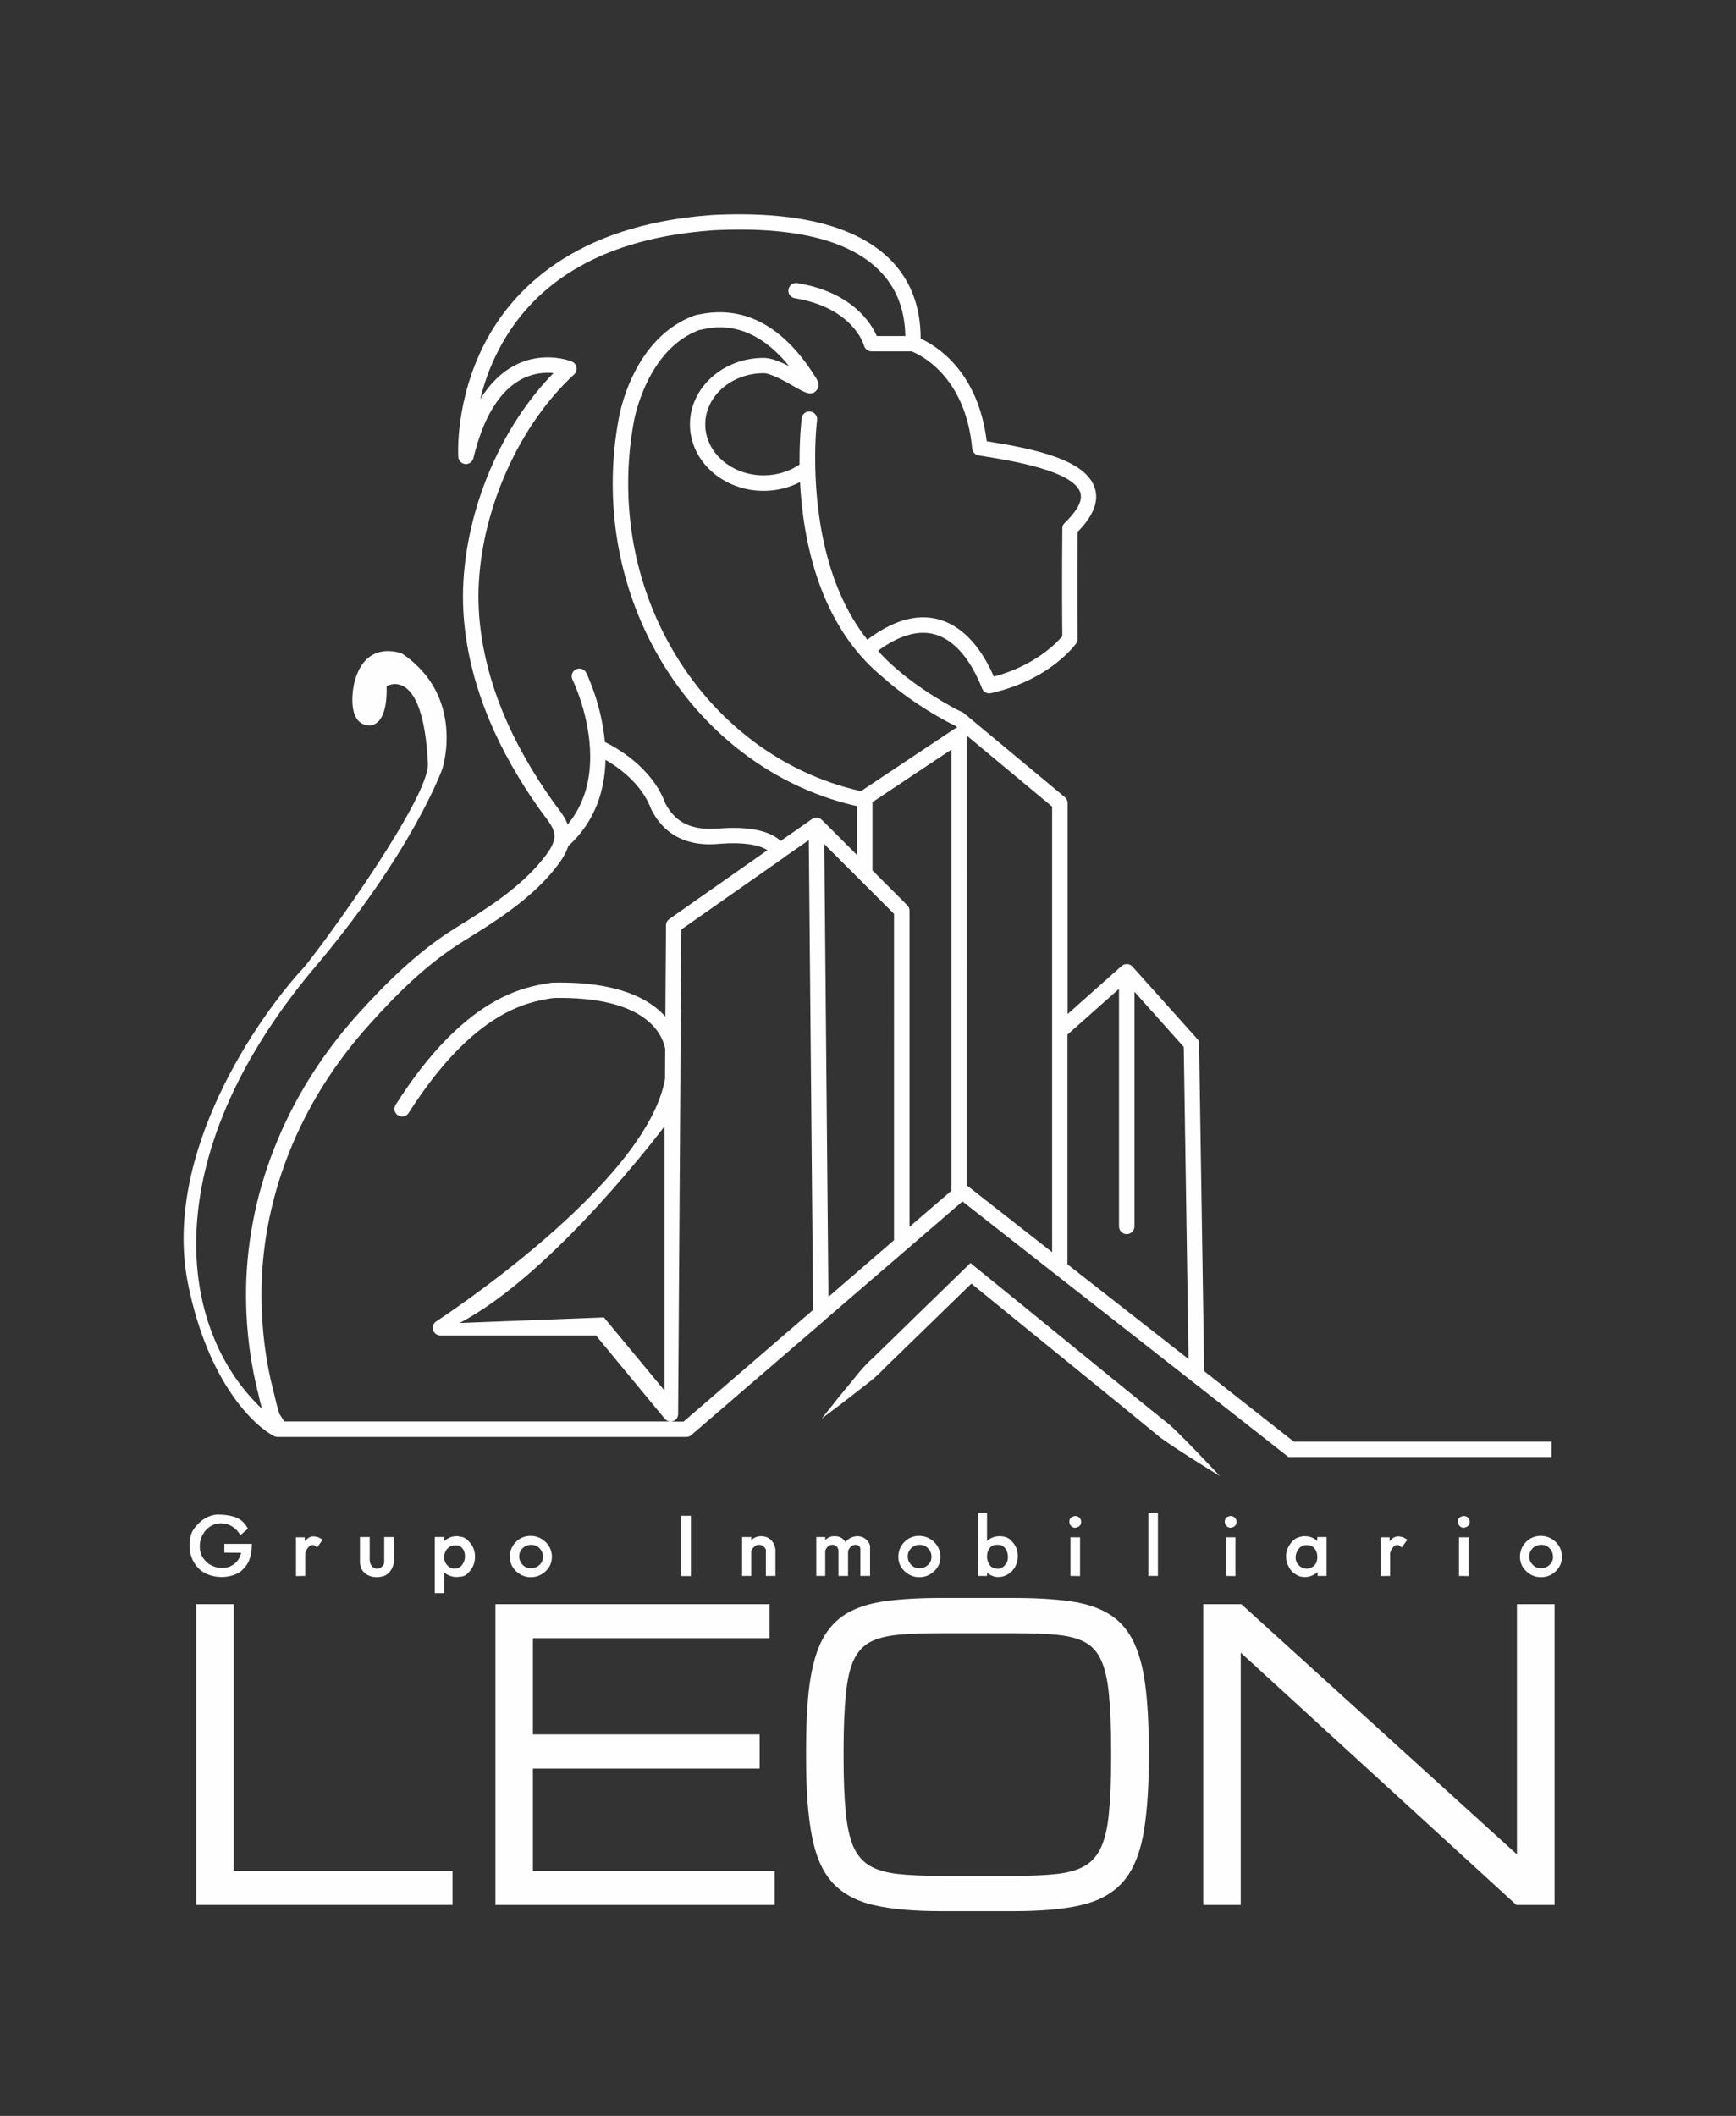 <svg xmlns="http://www.w3.org/2000/svg" viewBox="0 0 1088 1326" width="1088" height="1326"><rect x="0" y="0" width="1088" height="1326" fill="#333333" stroke="none"/><style>.a{fill:#fefefe}</style><path class="a" d="m126 984.3c1.8 1.3 3.8 2.3 6.1 3q3.4 1 6.9 1 3 0 5.9-0.8 2.9-0.7 5.5-2.4c2.6-2 4.5-4.4 5.7-7.2 1.1-2.8 1.7-6 1.7-9.4v-1h-17.2v5.5l10.5 0.1q-0.3 1.5-0.9 2.8-0.9 1.9-2.6 3.5-1.6 1.5-3.8 2.4c-3.4 1.2-7.5 1-10.9-0.6-1.9-0.8-3.7-2.3-5.3-4.4q-2.4-3.1-2.4-7.9c0-3.1 0.9-6 2.7-8.5 1.7-2.6 4.1-4.4 7.1-5.3 3.7-0.9 7.1-0.4 10 1.2 2 1.2 3.7 2.8 5.1 4.8l0.6 0.9 4.7-4-0.4-0.7c-1.8-3.2-4.4-5.4-7.7-6.6q-4.8-1.6-11.3-1.6 0 0-0.1 0c-4.2 0.5-8 2.2-11 5.2-3.1 2.9-4.9 5.7-5.4 8.3-0.6 3.2-0.7 4-0.7 4.3q0 0.7 0 1.9c0 3 0.6 5.9 1.8 8.5q1.8 4 5.4 7z"></path><path class="a" d="m185.5 963.4v24.3l5.8-0.1v-14.3q0.5-1.9 1.9-3.6c1.4-1.7 3-2.1 4.7-0.6l0.8 0.7 3.5-4.9-0.8-0.5c-1.6-1.1-3.4-1.6-5.4-1.6q-2.5 0.3-4.4 2.4-0.3 0.3-0.6 0.7v-2.5z"></path><path class="a" d="m225.6 963.2v16.3c0.1 1.1 0.4 2.3 0.9 3.6q1.4 2.7 4 4 2.6 1.3 5.6 1.3 1.1 0 3.3-0.4 2.5-0.4 4.8-2.9c1.4-1.6 2.3-3.6 2.7-6.2v-15.7h-6.1v15.6q0 1.6-1.2 2.8-1.3 1.2-2.8 1.4h-0.6c-1.4 0-2.4-0.5-3.2-1.6-0.9-1.1-1.3-2.4-1.3-4v-14.2z"></path><path fill-rule="evenodd" class="a" d="m297.7 975.6c0 3.2-1 6-2.8 8.4-1.9 2.5-3.7 3.8-5.6 4q-2.5 0.3-3.3 0.3-1.9 0-3.8-0.7-1.8-0.6-2.9-1.5-0.5-0.4-0.9-0.8v13.1h-5.9v-35.2h5.9v2.7q0.9-0.9 2-1.6 2.5-1.6 5.7-1.6h0.8q0.4 0.1 2.7 0.5c1.7 0.3 3.5 1.7 5.3 4 1.9 2.4 2.8 5.2 2.8 8.4zm-6.3-0.4c0-1.9-0.5-3.6-1.6-4.9-1-1.3-2.4-1.9-4.3-1.9-2.1 0-3.8 0.7-5.1 2.1-1.4 1.5-2 3.3-2 5.4 0 2 0.6 3.7 1.9 5 1.2 1.4 2.8 2.1 4.7 2.1q0.3 0 0.6-0.1 0.5 0 0.7 0c1.4-0.3 2.7-1.2 3.6-2.6q1.5-2.3 1.5-5.1z"></path><path fill-rule="evenodd" class="a" d="m345.9 975.6c0 3.5-1.3 6.6-3.9 9-2.6 2.5-5.7 3.8-9.3 3.8-3.6 0-6.7-1.3-9.3-3.8-2.5-2.4-3.9-5.5-3.9-9 0-3.6 1.3-6.7 3.8-9.3 2.5-2.5 5.6-3.8 9.2-3.8 3.6 0 6.8 1.3 9.4 3.8 2.6 2.5 4 5.7 4 9.3zm-5.6 0c0-2.1-0.7-3.8-2.1-5.3-1.5-1.5-3.2-2.2-5.2-2.2-2.2 0-3.9 0.7-5.4 2.1-1.5 1.4-2.2 3.1-2.2 5.1 0 2.1 0.7 3.8 2.1 5.3 1.5 1.5 3.2 2.2 5.2 2.2 2.1 0 3.9-0.7 5.4-2.1 1.5-1.4 2.2-3.1 2.2-5.1z"></path><path fill-rule="evenodd" class="a" d="m433 949.9v37.8h-6.2v-37.8z"></path><path class="a" d="m483.1 965q-2.4-2.3-6-2.3-2.8 0-4.8 1.3-0.8 0.6-1.5 1.3v-2.1h-5.7v24.4h5.7v-15.6q0.4-1.1 1.2-2c0.6-0.6 1.3-1.2 2-1.6 1.8-0.6 3.2-0.3 4.4 0.6q1.1 0.8 1.6 2.1v16.5h6v-16.6q-0.5-3.7-2.9-6z"></path><path class="a" d="m511.6 963.2v24.4h5.6v-16q0.5-1.1 1.2-2c0.6-0.6 1.2-1 1.8-1.3 1.7-0.5 3.1-0.2 4 0.7 0.7 0.6 1.1 1.5 1.3 2.5v16.1h6v-15.3q0.4-1.8 1.7-3c1.4-1.2 2.9-1.5 4.3-1q0.6 0.3 1.2 0.8 0.1 0.3 0.3 0.7c0.2 0.3 0.2 0.5 0.2 0.5v17.3h6.1v-18.7c-0.2-1.2-0.7-2.2-1.3-2.9q-1.3-1.7-3-2.5c-2.7-1.3-6-1-8.7 0.7q-1.4 0.9-2.4 2.2-0.8-1.2-1.9-2.2-2-1.5-4.6-1.5h-0.7q-2.4 0-4.3 1.4-0.6 0.5-1.2 1v-1.9z"></path><path fill-rule="evenodd" class="a" d="m589.4 975.6c0 3.5-1.3 6.6-3.9 9-2.6 2.5-5.7 3.8-9.3 3.8-3.6 0-6.7-1.3-9.3-3.8-2.6-2.4-3.9-5.5-3.9-9 0-3.6 1.3-6.7 3.8-9.3 2.5-2.5 5.6-3.8 9.2-3.8 3.6 0 6.8 1.3 9.4 3.8 2.6 2.5 4 5.7 4 9.3zm-5.6 0c0-2.1-0.7-3.8-2.2-5.3-1.4-1.5-3.1-2.2-5.1-2.2-2.2 0-3.9 0.7-5.4 2.1-1.5 1.4-2.2 3.1-2.2 5.1 0 2.1 0.7 3.8 2.1 5.3 1.5 1.5 3.2 2.2 5.2 2.2 2.1 0 3.8-0.7 5.4-2.1 1.5-1.4 2.2-3.1 2.2-5.1z"></path><path fill-rule="evenodd" class="a" d="m637.9 975c0 2.6-0.6 5-1.9 7.3q-1.7 2.8-4.5 4.4-2.7 1.6-5.9 1.6-1.7 0-3.1-0.5-1.5-0.5-3-1.5-0.5-0.5-0.9-0.9v2.2h-5.8v-39.6h5.8v17.7q0.9-0.9 2.2-1.6 2.5-1.4 5.5-1.4c3.1 0 5.6 0.8 7.3 2.6q2.5 2.5 3.4 4.9 0.8 2.4 0.9 4.8zm-6.2 0.7c0-2.1-0.5-3.8-1.7-5.4-1.1-1.4-2.5-2.2-4.4-2.2h-1c-1.9 0-3.3 0.7-4.4 2.1-1.1 1.4-1.6 3.1-1.6 5.2q0 2.6 1.3 4.8 1.3 2 2.8 2.4c1.5 0.4 2.2 0.5 2.6 0.5q1.7 0 3-0.9 1.5-1 2.6-2.8 0.8-1.6 0.8-3.7z"></path><path fill-rule="evenodd" class="a" d="m676.9 963.4v24.3l-6-0.1v-24.2z"></path><path class="a" d="m677.6 953.7q0-1.3-0.9-2.4-0.8-1-2.3-1.2-0.6-0.2-1.3 0.1c-0.3 0.1-0.5 0.1-0.9 0.3q-1.1 0.5-1.6 1.3-0.4 0.8-0.4 1.8 0 1.5 1 2.6c0.7 0.8 1.6 1.2 2.6 1.2 0.3 0 0.6-0.1 1-0.2 1.8-0.5 2.8-1.7 2.8-3.5z"></path><path fill-rule="evenodd" class="a" d="m725.7 948v39.6h-6v-39.6z"></path><path class="a" d="m775 953.7q0-1.3-0.9-2.4-0.8-1-2.3-1.2-0.6-0.2-1.3 0.1c-0.3 0.1-0.6 0.1-1 0.3q-1 0.5-1.5 1.3-0.4 0.8-0.4 1.8 0 1.5 1 2.6c0.7 0.8 1.6 1.2 2.6 1.2q0.3 0 1-0.2c1.8-0.5 2.8-1.7 2.8-3.5z"></path><path fill-rule="evenodd" class="a" d="m774.3 963.4v24.3l-6-0.1v-24.2z"></path><path fill-rule="evenodd" class="a" d="m831.4 963.2v24.4h-5.6v-2.4q-1 0.9-2.3 1.6-2.7 1.5-5.6 1.5-1.5 0-2.9-0.3c-1-0.3-2.1-0.8-3.5-1.7q-2.2-1.3-3.8-4.4-1.7-3.1-1.7-6.6 0-2.9 1.3-5.6 0.9-1.8 2.8-4 2.1-2.2 6-2.9c0.4-0.1 0.6-0.1 0.9-0.1q0.5 0 0.8 0 3 0 5.4 1.3 1.3 0.7 2.4 1.7v-2.5zm-5.8 12.5q0-2.5-1.1-4.4c-0.7-1.3-1.8-2.2-3.3-2.8-0.4-0.1-1.1-0.2-1.8-0.2q-1.3 0-1.5 0c-1.6 0.2-3.1 1.1-4.2 2.6-1.1 1.6-1.7 3.2-1.7 5.1q0 1.6 0.6 3 0.6 1.4 2.3 2.7c1.1 0.9 2.4 1.3 4 1.3 1.3 0 2.5-0.3 3.6-1 1.1-0.6 1.9-1.6 2.5-2.8q0.6-1.7 0.6-3.5z"></path><path class="a" d="m865.3 963.4v24.3l5.9-0.1v-14.3q0.4-1.9 1.8-3.6c1.4-1.7 3.1-2.1 4.7-0.6l0.8 0.7 3.5-4.9-0.8-0.5c-1.6-1.1-3.4-1.6-5.3-1.6q-0.1 0-0.1 0-2.5 0.3-4.3 2.4-0.3 0.3-0.6 0.7v-2.5z"></path><path fill-rule="evenodd" class="a" d="m920.4 963.4v24.3l-6-0.1v-24.2z"></path><path class="a" d="m921.1 953.7q0-1.3-0.9-2.4-0.8-1-2.3-1.2-0.6-0.2-1.3 0.1c-0.3 0.1-0.6 0.1-1 0.3q-1 0.5-1.5 1.3-0.4 0.8-0.4 1.8 0 1.5 1 2.6c0.7 0.8 1.6 1.2 2.6 1.2 0.2 0 0.5-0.1 1-0.2 1.8-0.5 2.8-1.7 2.8-3.5z"></path><path fill-rule="evenodd" class="a" d="m978.9 975.6c0 3.5-1.3 6.6-3.8 9-2.6 2.5-5.7 3.8-9.3 3.8-3.6 0-6.8-1.3-9.3-3.8-2.6-2.4-3.9-5.5-3.9-9 0-3.6 1.3-6.7 3.8-9.3 2.5-2.5 5.6-3.8 9.2-3.8 3.6 0 6.8 1.3 9.4 3.8 2.6 2.5 3.9 5.7 3.9 9.3zm-5.6 0c0-2.1-0.7-3.8-2.1-5.3-1.4-1.5-3.1-2.2-5.2-2.2-2.1 0-3.9 0.7-5.4 2.1-1.4 1.4-2.2 3.1-2.2 5.1 0 2.1 0.7 3.8 2.2 5.3 1.4 1.5 3.1 2.2 5.2 2.2 2.1 0 3.8-0.7 5.3-2.1 1.5-1.4 2.3-3.1 2.2-5.1z"></path><path class="a" d="m146.5 1005.3h-23.5v188.5h160.6v-21.3h-137.1z"></path><path class="a" d="m334 1108.3h142.1v-21.4h-142.1v-60.3h148.3v-21.3h-171.8v188.5h175v-21.3h-151.5z"></path><path fill-rule="evenodd" class="a" d="m720 1097.1v4.9c0 19.9-1.3 36.4-3.7 48.9-2.5 12.6-6.9 22.4-13.1 29.1-6.2 6.8-15 11.5-26 14-10.9 2.5-25 3.7-41.9 3.7h-45.4c-16.9 0-31-1.2-41.9-3.7-11.1-2.5-19.8-7.2-26.1-14-6.2-6.7-10.6-16.5-13-29.1-2.5-12.5-3.7-29-3.7-48.9v-4.9c0-16.5 0.7-30.5 2.2-41.7 1.6-11.3 4.2-20.6 7.9-27.8 3.8-7.1 8.9-12.7 15.4-16.5 6.5-3.8 14.6-6.4 24.3-7.7 9.6-1.3 21.4-2 34.9-2h45.4c13.5 0 25.2 0.7 34.8 2 9.7 1.3 17.9 3.9 24.3 7.7 6.5 3.8 11.7 9.4 15.4 16.5 3.7 7.2 6.4 16.5 7.9 27.8 1.5 11.2 2.3 25.2 2.3 41.7zm-23.6 0c0-14.2-0.5-26-1.4-35.1-0.8-9.1-2.5-16.4-4.9-21.6-2.3-5.1-5.7-8.9-10.2-11.3-4.4-2.4-10.4-3.9-17.6-4.6-7.3-0.7-16.4-1-27-1h-45.4c-10.7 0-19.8 0.3-27.1 1-7.2 0.7-13.1 2.2-17.6 4.6-4.4 2.4-7.8 6.2-10.2 11.3-2.4 5.2-4 12.5-4.9 21.6-0.9 9.1-1.4 21-1.4 35.1v4.9c0 13.6 0.5 25.1 1.4 34.1 0.9 9 2.5 16.2 4.9 21.5 2.4 5.2 5.8 9.1 10.2 11.7 4.5 2.6 10.4 4.3 17.6 5.1 7.3 0.8 16.4 1.2 27.1 1.2h45.4c10.6 0 19.7-0.4 27-1.2 7.2-0.8 13.1-2.5 17.6-5.1 4.4-2.6 7.9-6.5 10.2-11.7 2.4-5.3 4.1-12.5 4.9-21.5 0.9-9 1.4-20.5 1.4-34.1z"></path><path class="a" d="m950.7 1162.1l-172.5-156.6-0.3-0.2h-23.8v188.5h23.5v-158.1l172.5 157.9 0.3 0.2h23.9v-188.5h-23.6z"></path><path class="a" d="m733.5 893.3c-28.2-22.5-93.2-75.9-122-99.1l-3.3-2.7c-10.7 10.3-51.4 50.1-61.5 59.9-3.8 3.2-8 8.2-11.1 12.1q-10.5 12.6-20.6 25.5 13.2-9.8 26.1-20c3.9-2.9 9-7 12.3-10.7 7-6.8 42.6-41.5 55.4-53.9 29.8 24.4 92 74.7 118.5 96.6 11.7 8.3 25 16.4 37.2 24-9.9-10.5-20.5-21.8-31-31.7z"></path><path fill-rule="evenodd" class="a" d="m117.9 804.9c-16.7-81.5 44.4-168.5 72.8-198.9 15-18.3 77.6-105.1 77.5-127.1-2.9-62.8-25.9-48.9-25.9-48.9 0.7 27.7-12 24.5-12 24.5-13.7-1.8-8.5-25.5-8.5-25.5 6.5-29.2 30.2-19.4 30.2-19.4 39.9 26.9 25.3 72 25.3 72 0 0-18.4 52.5-82.6 127.7-96.5 116.7-84.1 222.9-30.5 273.6-0.9-3.2-1.6-6-1.9-7.5l-0.2-0.9c-5-19.5-7.7-39.8-7.9-60.5-0.7-64.2 24.3-127.8 70.5-178.9 15.3-16.9 36-38.3 61-53.7 17.7-10.9 39.7-24.5 54.2-42.6 3.1-3.8 6.1-7.9 7.2-12q0-0.2 0.1-0.3c1.3-5.3-1.6-9.5-6.4-15.8q-1.3-1.7-2.5-3.4c-6.2-8.6-12.1-17.9-17.7-27.8-21.8-38.3-32.2-77.9-30.2-114.7 2.7-48.4 24.1-97.8 56.5-131-5.2-0.5-12.3-0.1-19.7 3.7-14 7.2-24.3 23.9-30.5 49.6-0.6 2.3-2.7 3.9-5.1 3.7-2.4-0.2-4.2-2.2-4.4-4.5-0.1-1.5-1.9-35.4 16.6-71.2 17.2-33.1 55.6-73.9 141.5-80.3l1.2-0.1c52.4-2.6 89.7 6.6 111.1 27.6 12.9 12.8 19.4 29.5 19.4 49.9 9.6 4.4 36 20.2 41.4 64.3 30 4.8 62.2 11.5 67.8 29.5 2.6 8.3-1.1 17.5-10.8 27.3-0.3 35.9 0 66.7 0 67.1 0 1-0.3 1.9-0.9 2.8-0.7 0.9-16.5 22.9-53.5 31.2-2.2 0.5-4.4-0.6-5.4-2.7q-0.2-0.4-0.5-1.3c-9.6-23.5-21.6-30.9-29.8-33-10.3-2.6-22 0.9-35 10.4q3.9 4.6 9.2 9.3 0 0 0 0c16.8 15.2 38.7 27.1 43.4 29.1q0.7 0.3 1.2 0.7l63.2 52.6c1.1 0.9 1.8 2.2 1.8 3.7v132.3l33.8-30.1q0.5-0.4 1-0.7 0 0 0 0 0.4-0.2 0.7-0.3 0 0 0 0 1-0.3 1.9-0.2 0.6 0 1.3 0.2 0.7 0.3 1.3 0.8 0 0 0 0 0 0 0.1 0 0 0 0 0 0 0 0 0 0.3 0.3 0.6 0.6l40.5 45.2c0.8 0.8 1.2 1.9 1.2 3.1l3.2 205.2 56.2 44.2h161.5v9.6h-164.9l-60.6-47.6-143.7-112.6-85.7 73.8q0 0.1 0 0.1l-84.2 72.5c-0.8 0.8-1.9 1.2-3.1 1.2h-256.3q-1.1 0-2.1-0.5-0.1-0.1-0.3-0.1 0-0.1-0.1-0.1c-11.5-6-40.7-32.2-53.5-94.9zm551.1-12.6l75.9 59.4-3-195.6-30.9-34.6v147c0 2.7-2.2 4.9-4.9 4.9-2.6 0-4.8-2.2-4.8-4.9v-148.8l-32.3 28.7zm-63.2-49.5q0.1 0 0.2 0.1l53.4 41.8v-279.2l-53.6-44.6zm-96.2 78.1l-2.7-294.4-15.7 10.9q0 0.1 0 0.1l-64.2 45-0.5 73.9-0.1 20.7-1.4 209c0 2-1.2 3.9-3.2 4.5q-0.7 0.3-1.5 0.3h8.1zm50.7-248.2l-21.8-21.8-21.9-21.9 2.6 283.7 41.1-35.5zm36-103l-49.5 33v42.8l21.8 21.8c0.9 0.9 1.4 2.1 1.4 3.4v198.1l26.3-22.6zm-247.8 35.2c2.6 3.4 5.6 7.3 7.3 11.8 10.7-13 14.1-28.2 14.1-42.5 0-25.5-10.9-47.9-11.1-48.3q-0.5-1-0.5-2.1c0-1.8 1-3.5 2.6-4.3 2.4-1.2 5.3-0.3 6.5 2.1 0.2 0.4 9.6 19.5 11.7 43.4 7.3 3.6 29.5 15.8 38 38.7 6.4 12.1 16.8 16.9 33.5 15.5 13.1-1 29.7-0.4 38.7 7.8l19.6-13.7q0.2-0.2 0.4-0.3 1-0.5 2.1-0.6 0 0 0 0 0 0 0 0 0.3 0 0.7 0 0 0 0 0 0.3 0 0.5 0.1 0 0 0 0 0 0 0 0c0.8 0.1 1.6 0.5 2.2 1.1q0.2 0.1 0.3 0.2l22 22v-30.6c-88.9-20.1-153.1-104.5-153.1-202.1 0-13.9 1.3-27.8 3.9-41.4 0.3-1.9 8.9-50.4 47.7-64.1q0.5-0.2 1-0.3 0.7-0.1 1.8-0.3c28.5-5.8 53.1 7.6 73.1 40 1.1 1.7 1.5 3.2 1.5 4.4 0 1.5-0.7 2.7-1.5 3.5-3.1 3.3-6.8 1.3-14-2.8-5.4-3.1-14.4-8.2-18.9-8.2-20.2 0-36.6 14.4-36.6 32 0 17.7 16.4 32 36.6 32 8.1 0 16.1-2.4 22.5-6.8q0-1.3 0-2.6c0-15 1.2-25.2 1.4-26.5 0.3-2.6 2.8-4.5 5.4-4.1 2.4 0.3 4.2 2.4 4.2 4.7q0 0.3 0 0.7c-0.1 0.3-1.2 9.6-1.2 23.9 0 29.1 4.7 78.5 32.7 113.7 15.8-12 30.6-16.3 44.1-12.9 10.1 2.6 24.2 10.9 35.2 36 25.9-6.9 39.4-21.2 42.9-25.3-0.1-7.1-0.3-35.5 0-67.6 0-1.3 0.5-2.5 1.5-3.4 5.5-5.3 11.7-12.8 9.8-18.9-4.3-13.9-43.8-20.2-60.6-22.9l-3.2-0.5c-2.2-0.4-3.8-2.2-4-4.3-4.3-46.1-33.4-59.1-38-60.9h-25.1c-2.2 0-4.1-1.5-4.7-3.6-0.2-0.9-7-23.7-43.3-29.7-2.4-0.4-4.1-2.4-4.1-4.7q0-0.4 0.1-0.8c0.4-2.7 2.9-4.4 5.5-4 34.3 5.7 46.3 25.1 49.8 33.2h17.9c-0.3-17-5.9-30.9-16.6-41.4-19.3-19.1-54.2-27.4-103.8-24.9l-1 0.1c-65.3 4.8-110.3 30.1-133.6 75.1-5.5 10.6-9.1 21.1-11.4 30.6 6.1-9.8 13.4-16.9 22-21.3 18.1-9.2 34.7-2.5 35.4-2.2 1.6 0.6 2.6 2 2.9 3.6 0.3 1.6-0.2 3.3-1.4 4.4-33.7 30.9-57.2 82.3-59.8 130.7-1.9 34.9 8.1 72.7 28.9 109.4 5.4 9.6 11.2 18.6 17.1 26.9q1.2 1.6 2.4 3.3zm152.9-202.8c-6.9 3.6-14.8 5.5-22.8 5.5-25.5 0-46.2-18.7-46.2-41.7 0-22.9 20.7-41.6 46.2-41.6 4.7 0 10.4 2.4 15.9 5.1-23.6-29.2-46.2-24.6-54.2-23q-1.1 0.3-2 0.4c-32.9 12.1-40.8 56.2-40.9 56.7-2.5 13-3.7 26.3-3.7 39.6 0 93.3 61.2 173.8 145.9 192.7l58.8-39.2q0.8-0.4 1.6-0.6l-1.5-1.3c-6.7-3-28.4-15.1-45.3-30.4-39.8-32.6-49.9-85.6-51.8-122.2zm-330 569.9l0.3 1.1c0.5 2.3 1.9 8 3.3 12.8l3.2 4.9h242c-1.4 0-2.7-0.6-3.6-1.7l-43.1-52.2h-97.5c-2.1 0-4-1.4-4.6-3.4-0.6-2.1 0.2-4.3 2-5.4 1.3-0.9 131.7-85.7 143.4-152l0.1-18.9c-2.1-10.3-13.3-32.8-69.6-31.8q-0.8 0.1-1.7 0.2c-14.6 2.4-48.7 7.8-89.5 71.9-1.4 2.2-4.4 2.9-6.6 1.5-1.5-0.9-2.3-2.5-2.3-4.1 0-0.9 0.3-1.8 0.8-2.6 43-67.7 80.2-73.6 96.1-76.2q1.1-0.1 2-0.3 0.3 0 0.7 0c40.1-0.8 60.2 10 70.2 21.3l0.4-57.2c0-1.6 0.8-3 2-3.9l61.6-43.2c-5.6-3.6-16.2-5.1-29.7-4-7.5 0.7-30.6 2.5-42.8-20.9q-0.2-0.3-0.3-0.6c-5.9-16-20.3-26.3-28.7-31.1-0.4 18.4-6 38.2-23.3 54-1.8 5.5-5.2 10.2-8.7 14.6-15.6 19.4-38.4 33.5-56.7 44.8-23.8 14.6-43.2 34.5-58.9 52-44.6 49.2-68.7 110.4-68 172.3 0.2 19.9 2.7 39.4 7.5 58.1zm116.6-42.9l90.5-3.5 38 45.9v-165.7c0 0-69.2 92.4-128.5 123.3z"></path></svg>